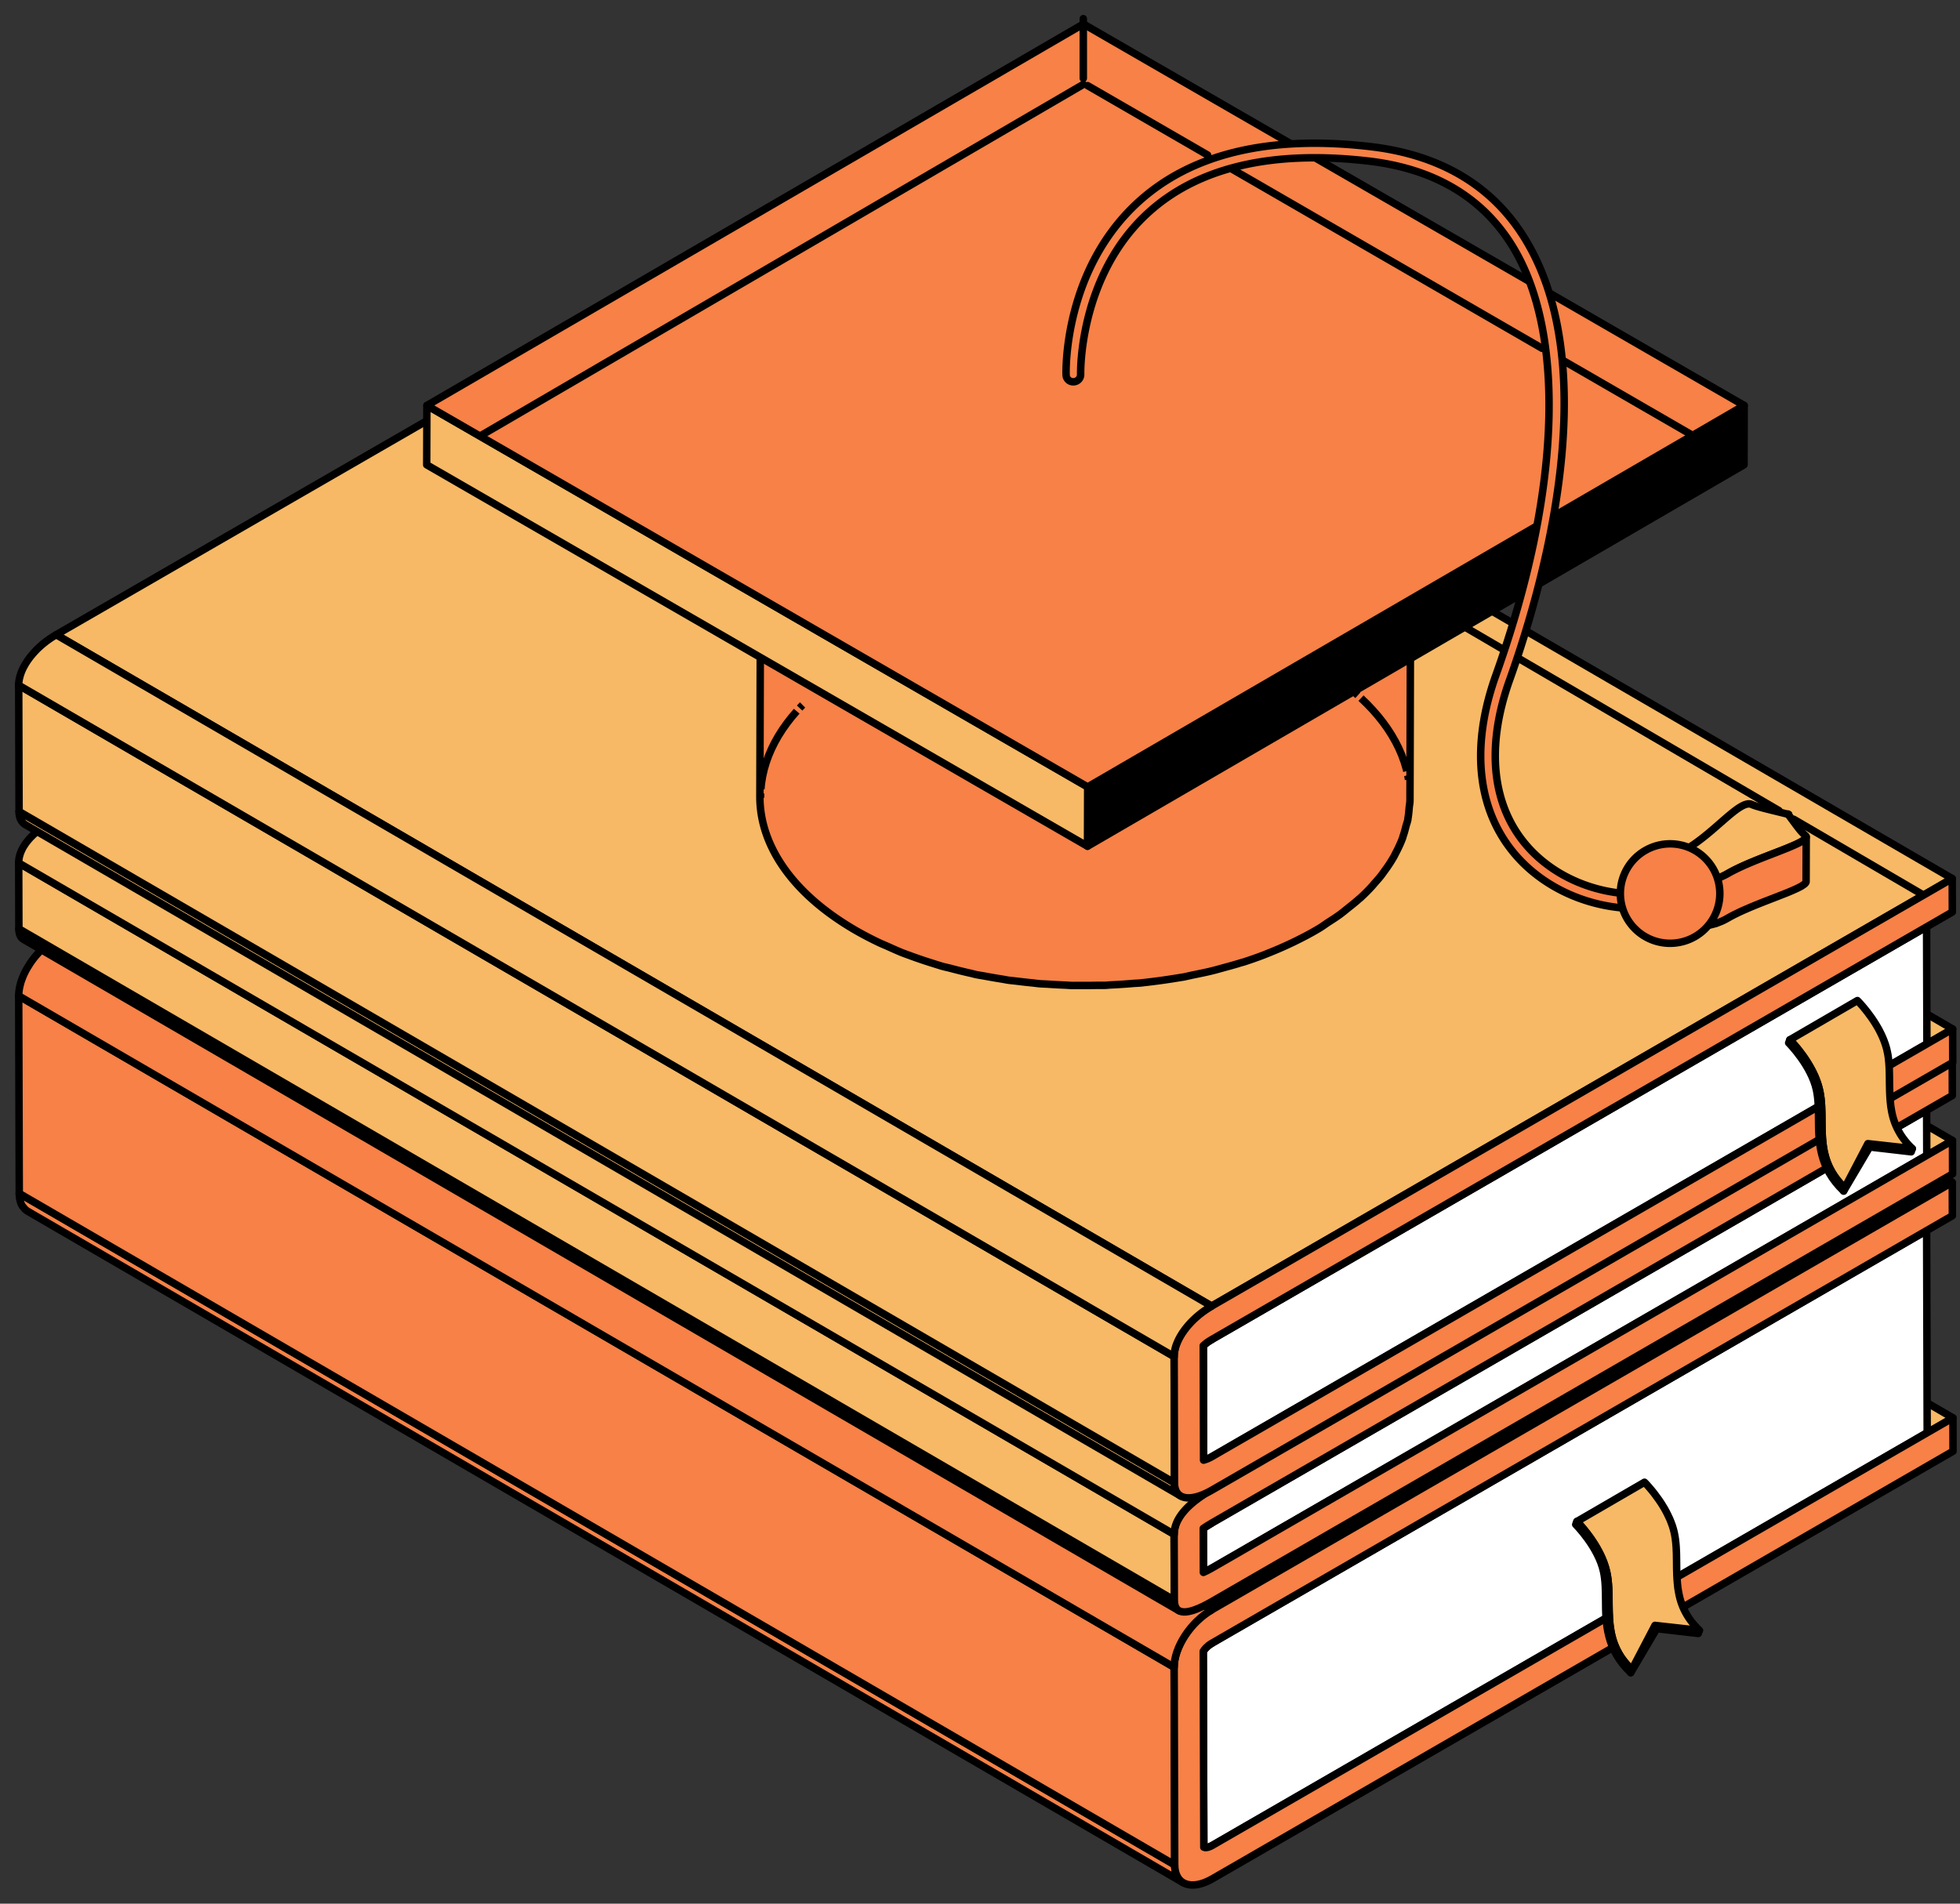 <svg xmlns="http://www.w3.org/2000/svg" width="105" height="102" fill="none" viewBox="0 0 105 102"><rect x="0" y="0" width="105" height="102" fill="#333333" stroke="none"/><path fill="#F7B965" stroke="#000" stroke-linecap="round" stroke-linejoin="round" stroke-miterlimit="10" stroke-width="0.4" d="M104.622 75.97 42.723 39.997l-1.381.797 61.901 35.973z"/><path fill="#F78146" stroke="#000" stroke-linecap="round" stroke-linejoin="round" stroke-miterlimit="10" stroke-width="0.4" d="m103.242 76.766-61.9-35.973-38.294 22.11 61.9 35.975z"/><path fill="#F78146" stroke="#000" stroke-linecap="round" stroke-linejoin="round" stroke-miterlimit="10" stroke-width="0.4" d="m64.947 98.878-61.9-35.974c-.253.145-.41.127-.458.1l61.9 35.973c.048.027.205.046.458-.1"/><mask id="a" width="63" height="37" x="2" y="62" maskUnits="userSpaceOnUse" style="mask-type:luminance"><path fill="#fff" d="m64.947 98.878-61.9-35.974c-.253.145-.41.127-.458.1l61.9 35.973c.048.027.205.046.458-.1"/></mask><g fill="#F78146" stroke="#000" stroke-linecap="round" stroke-linejoin="round" stroke-miterlimit="10" stroke-width="0.4" mask="url(#a)"><path d="m64.946 98.878-61.9-35.974-.03.018 61.9 35.974q.013-.009.03-.018"/><path d="m64.916 98.896-61.9-35.974-.04.02 61.9 35.973z"/><path d="m64.878 98.914-61.9-35.973-.038.017 61.9 35.973zm-.038.018L2.94 62.959l-.034.015 61.9 35.974.033-.016"/><path d="m64.806 98.946-61.9-35.973q-.02.006-.034.013l61.9 35.973zm-.035.014-61.9-35.974-.033.011 61.9 35.973zm-.032.011-61.9-35.973-.032.009 61.9 35.974z"/><path d="M64.706 98.98 2.805 63.006l-.03.008 61.899 35.973z"/><path d="m64.675 98.986-61.9-35.972-.032.003 61.9 35.975z"/><path d="m64.644 98.992-61.9-35.974-.03.003 61.9 35.973zm-.031.002L2.714 63.022l-.028.002 61.898 35.973zm-.03.003L2.684 63.024l-.028-.002 61.9 35.972c.008.001.02.001.027.003"/><path d="m64.557 98.994-61.9-35.972-.027-.004 61.899 35.974z"/><path d="M64.529 98.99 2.63 63.017l-.024-.006 61.9 35.974z"/><path d="M64.507 98.985 2.607 63.01l-.017-.007 61.9 35.973q.005.005.017.008"/></g><path fill="#F78146" stroke="#000" stroke-linecap="round" stroke-linejoin="round" stroke-miterlimit="10" stroke-width="0.4" d="M62.93 99.918q.001.17.031.316l.003.014q.03.143.087.262h.002c.022.048.054.086.082.127.07.096.15.18.25.239l-61.9-35.975a.8.8 0 0 1-.246-.236c-.01-.013-.023-.019-.033-.03a1 1 0 0 1-.092-.188 1 1 0 0 1-.044-.15l-.006-.026-.001-.008-.008-.038q-.006-.034-.01-.069a2 2 0 0 1-.012-.138q-.002-.033-.002-.069v-.004zm40.282-33.98-61.9-35.973-38.294 22.11 61.9 35.974zM64.46 88.478 2.56 52.504l.03 10.5 61.899 35.973z"/><path fill="#fff" stroke="#000" stroke-linecap="round" stroke-linejoin="round" stroke-miterlimit="10" stroke-width="0.4" d="M64.918 88.049c-.254.145-.41.342-.458.428l.03 10.5c.048.027.205.046.458-.1l38.294-22.111-.03-10.829z"/><path fill="#F78146" stroke="#000" stroke-linecap="round" stroke-linejoin="round" stroke-miterlimit="10" stroke-width="0.4" d="m64.918 88.05-61.9-35.974c-.253.145-.41.343-.456.428l61.9 35.973a1.3 1.3 0 0 1 .456-.427"/><mask id="b" width="63" height="37" x="2" y="52" maskUnits="userSpaceOnUse" style="mask-type:luminance"><path fill="#fff" d="m64.918 88.05-61.9-35.974c-.253.145-.41.343-.456.428l61.9 35.973a1.3 1.3 0 0 1 .456-.427"/></mask><g fill="#F78146" stroke="#000" stroke-linecap="round" stroke-linejoin="round" stroke-miterlimit="10" stroke-width="0.4" mask="url(#b)"><path d="m64.917 88.05-61.9-35.974-.011.005 61.9 35.974q.004-.003.011-.005"/><path d="M64.907 88.053 3.007 52.08l-.041.026 61.9 35.973q.02-.011.04-.026m-.04.027-61.9-35.973-.04.026 61.9 35.973q.02-.01.04-.026m-.042.026-61.9-35.973-.038.029 61.9 35.972zm-.038.029-61.9-35.973-.04.029 61.902 35.974z"/><path d="M64.748 88.163 2.848 52.19l-.037.03 61.9 35.974zm-.038.031L2.81 52.221l-.035.03 61.9 35.974zm-.035.031-61.9-35.973-.033.03 61.9 35.973q.014-.015.033-.03"/><path d="M64.642 88.255 2.742 52.28l-.03.03 61.9 35.974zm-.029.031-61.9-35.973q-.013.012-.026.027l61.9 35.973zm-.028.027L2.685 52.34l-.022.026 61.9 35.972zm-.023.027-61.9-35.973-.02.024L64.54 88.364z"/><path d="M64.54 88.363 2.642 52.391l-.019.023 61.9 35.973zm-.018.024-61.9-35.973-.017.023 61.9 35.973zm-.017.023L2.606 52.439l-.02.028 61.9 35.973q.007-.014.019-.028"/><path d="m64.485 88.438-61.9-35.973q-.011.015-.018.029l61.9 35.974q.006-.014.018-.03m-.02.031L2.566 52.494l-.005.01 61.9 35.973z"/></g><path fill="#F78146" stroke="#000" stroke-linecap="round" stroke-linejoin="round" stroke-miterlimit="10" stroke-width="0.4" d="M104.585 63.35 42.686 27.377 3.011 50.287l61.9 35.97zM62.902 89.332l-61.9-35.973.03 10.587 61.899 35.973z"/><path fill="#F78146" stroke="#000" stroke-linecap="round" stroke-linejoin="round" stroke-miterlimit="10" stroke-width="0.4" d="M64.911 86.258c-1.13.653-2.013 2.002-2.01 3.074l.03 10.587c.003 1.073.89 1.399 2.02.747l39.675-22.908-.004-1.787-1.38.795-38.294 22.111c-.253.146-.41.127-.458.1l-.03-10.5c.048-.086.204-.284.457-.429l38.294-22.111 1.38-.796-.005-1.791z"/><path fill="#F78146" stroke="#000" stroke-linecap="round" stroke-linejoin="round" stroke-miterlimit="10" stroke-width="0.4" d="m64.124 86.86-.007.007q-.177.172-.335.363-.005.005-.009.013-.15.181-.276.374l-.038.058c-.347.544-.56 1.133-.559 1.657L1.002 53.36l.001-.065q0-.035.004-.07l.005-.07.009-.07.01-.071q.005-.034.012-.067v-.007l.016-.075.018-.077.02-.078.021-.077q.012-.04.026-.079l.012-.034.002-.002.013-.039.029-.075q.013-.038.029-.076l.032-.075.035-.075.043-.09.046-.09q.04-.075.084-.148.046-.076.094-.15.015-.026.032-.051.01-.015.017-.03l.118-.166.086-.113q.03-.04.063-.078 0 0 0 0l.016-.018q.038-.047.08-.095l.083-.09.09-.095q.031-.033.064-.064.01-.007.015-.015l.017-.016q.049-.049.101-.095.051-.046.106-.09.052-.047.107-.088l.04-.03q.006-.004.01-.01l.059-.043q.051-.04.107-.077.054-.037.108-.071.053-.034.109-.066l.023-.013 61.9 35.972q-.21.12-.403.27l-.016.01q-.195.151-.37.324"/><path fill="#F7B965" stroke="#000" stroke-linecap="round" stroke-linejoin="round" stroke-miterlimit="10" stroke-width="0.4" d="m87.36 89.625 1.393-2.36 2.227.258.056-.167-2.38-.268-1.24 2.371z"/><path fill="#F7B965" stroke="#000" stroke-linecap="round" stroke-linejoin="round" stroke-miterlimit="10" stroke-width="0.4" d="M86.14 84.627a4 4 0 0 0-.065-.381 4 4 0 0 0-.149-.509l-.01-.03a5 5 0 0 0-.204-.465l-.02-.038a7 7 0 0 0-.225-.404l-.035-.055a7 7 0 0 0-.236-.354l-.074-.1c-.06-.082-.12-.164-.178-.234l-.04-.052a6 6 0 0 0-.193-.229l-.016-.02-.144-.157-.013-.013-.06-.064 3.619-2.102c.006.004.03.03.064.063l.01.01.14.156.022.026q.008.007.016.018c.053.06.113.132.175.208l.042.052.06.076.116.158c.025.035.05.066.075.102l.024.032q.085.123.174.257.018.032.04.066l.031.051c.02.036.045.071.066.109q.058.1.115.206.022.046.047.092l.018.037.031.065q.045.09.086.183.039.09.073.181l.014.039.01.026.043.116q.03.093.057.188.028.102.05.205v.004a4 4 0 0 1 .064.379q.034.275.043.555l.007.143q.005.263.008.537 0 .27.01.54.001.085.007.174.012.23.036.46l.016.153c.006.044.016.089.022.133a5 5 0 0 0 .079.384q.053.21.136.421l.007.02a3.6 3.6 0 0 0 .505.869l.017.021q.169.212.387.421l-2.38-.266-1.24 2.37-.055-.055a5 5 0 0 1-.222-.234q-.056-.066-.109-.133l-.017-.02-.014-.016a3 3 0 0 1-.267-.395l-.01-.017-.007-.014-.05-.088q-.033-.06-.062-.121-.03-.062-.057-.127l-.046-.112-.011-.025a4 4 0 0 1-.111-.338l-.014-.057-.015-.06-.03-.12c-.014-.069-.022-.136-.033-.204l-.024-.135-.006-.042c-.005-.035-.005-.07-.01-.104a8 8 0 0 1-.036-.469l-.007-.168a25 25 0 0 1-.01-.543 17 17 0 0 0-.014-.68 7 7 0 0 0-.044-.556"/><path fill="#F7B965" stroke="#000" stroke-linecap="round" stroke-linejoin="round" stroke-miterlimit="10" stroke-width="0.4" d="m84.477 81.522-.063.163c.014.012 1.205 1.209 1.488 2.519.106.496.108 1.01.113 1.557.006 1.215.019 2.6 1.345 3.863l.056-.166c-1.202-1.142-1.212-2.391-1.221-3.596-.001-.56-.007-1.088-.12-1.616-.305-1.427-1.546-2.672-1.598-2.724m20.121-20.412-61.9-35.973-1.376.794 61.899 35.975z"/><path fill="#F78146" stroke="#000" stroke-linecap="round" stroke-linejoin="round" stroke-miterlimit="10" stroke-width="0.4" d="m103.221 61.906-61.9-35.974L3.023 48.045l61.9 35.973zM64.922 84.019l-61.9-35.974c-.178.103-.334.18-.455.233l61.9 35.972q.183-.077.455-.231"/><mask id="c" width="63" height="37" x="2" y="48" maskUnits="userSpaceOnUse" style="mask-type:luminance"><path fill="#fff" d="m64.922 84.019-61.9-35.974c-.178.103-.334.18-.455.233l61.9 35.972q.183-.077.455-.231"/></mask><g fill="#F78146" stroke="#000" stroke-linecap="round" stroke-linejoin="round" stroke-miterlimit="10" stroke-width="0.4" mask="url(#c)"><path d="m64.922 84.019-61.9-35.974q-.07.038-.133.076l61.9 35.973z"/><path d="M64.79 84.094 2.888 48.121l-.162.084 61.9 35.974.162-.085"/><path d="m64.626 84.178-61.9-35.975q-.075.04-.143.067l61.9 35.974q.066-.028.143-.066m-.143.067-61.9-35.973-.016.007 61.9 35.972q.01-.002.016-.006"/></g><path fill="#F7B965" stroke="#000" stroke-linecap="round" stroke-linejoin="round" stroke-miterlimit="10" stroke-width="0.4" d="m1.254 50.327 61.9 35.972q-.24-.138-.243-.562l-61.9-35.973q0 .423.243.563"/><mask id="d" width="63" height="38" x="1" y="49" maskUnits="userSpaceOnUse" style="mask-type:luminance"><path fill="#fff" d="m1.254 50.327 61.9 35.972q-.24-.138-.243-.562l-61.9-35.973q0 .423.243.563"/></mask><g mask="url(#d)"><path fill="#F7B965" stroke="#000" stroke-linecap="round" stroke-linejoin="round" stroke-miterlimit="10" stroke-width="0.4" d="M62.911 85.74v.052l.003.049.006.047.007.044.009.044q.004.023.012.045l.015.043.018.05q.016.028.033.053a.4.4 0 0 0 .14.135L1.255 50.33a.4.4 0 0 1-.173-.19.3.3 0 0 1-.019-.049l-.016-.043q-.005-.023-.012-.044l-.009-.045-.006-.044-.005-.048-.003-.048-.001-.05v-.003z"/></g><path fill="#F78146" stroke="#000" stroke-linecap="round" stroke-linejoin="round" stroke-miterlimit="10" stroke-width="0.4" d="m103.213 59.493-61.9-35.973L3.018 45.632l61.898 35.974z"/><path fill="#fff" stroke="#000" stroke-linecap="round" stroke-linejoin="round" stroke-miterlimit="10" stroke-width="0.4" d="M64.914 81.605a6 6 0 0 0-.453.288l.006 2.358q.183-.08.455-.232l38.298-22.113-.008-2.414z"/><path fill="#F78146" stroke="#000" stroke-linecap="round" stroke-linejoin="round" stroke-miterlimit="10" stroke-width="0.4" d="M64.914 81.606 3.016 45.633c-.18.103-.335.202-.454.288l61.9 35.973c.12-.086.275-.183.452-.288"/><mask id="e" width="63" height="37" x="2" y="45" maskUnits="userSpaceOnUse" style="mask-type:luminance"><path fill="#fff" d="M64.914 81.606 3.016 45.633c-.18.103-.335.202-.454.288l61.9 35.973c.12-.086.275-.183.452-.288"/></mask><g fill="#F78146" stroke="#000" stroke-linecap="round" stroke-linejoin="round" stroke-miterlimit="10" stroke-width="0.4" mask="url(#e)"><path d="M64.914 81.606 3.016 45.633l-.054.03L64.86 81.639z"/><path d="M64.86 81.638 2.963 45.664q-.106.063-.197.121L64.663 81.76q.093-.06.198-.121"/><path d="M64.663 81.759 2.765 45.785l-.147.096 61.9 35.975z"/><path d="m64.518 81.855-61.9-35.974-.056.04L64.46 81.895z"/></g><path fill="#F78146" stroke="#000" stroke-linecap="round" stroke-linejoin="round" stroke-miterlimit="10" stroke-width="0.4" d="M64.461 81.894 2.563 45.92l.004 2.358 61.9 35.973zm40.123-24.988L42.686 20.934 3.011 43.84l61.898 35.973z"/><path fill="#F7B965" stroke="#000" stroke-linecap="round" stroke-linejoin="round" stroke-miterlimit="10" stroke-width="0.4" d="M62.9 82.211 1.002 46.238l.01 3.528 61.9 35.974z"/><path fill="#F78146" stroke="#000" stroke-linecap="round" stroke-linejoin="round" stroke-miterlimit="10" stroke-width="0.4" d="M64.91 79.814c-1.334.771-2.011 1.578-2.01 2.396l.011 3.529c.001.818.682.84 2.016.07l39.675-22.908-.005-1.79-1.377.795L64.922 84.02q-.272.154-.455.232l-.006-2.358c.12-.086.275-.183.454-.288l38.297-22.113 1.377-.794-.004-1.792z"/><path fill="#F7B965" stroke="#000" stroke-linecap="round" stroke-linejoin="round" stroke-miterlimit="10" stroke-width="0.4" d="m1.004 46.141.004-.048.005-.046L1.02 46l.007-.044.01-.045q.004-.022.011-.043l.011-.042.013-.043.013-.042.015-.04.014-.039.014-.036h.003v-.002q.007-.02.017-.04l.017-.04.02-.038.03-.061.035-.062.033-.052.012-.018.039-.061q.028-.046.061-.088l.053-.07.06-.073v0q.024-.03.05-.057.028-.035.057-.066.037-.04.077-.078l.083-.083q.047-.045.098-.09l.115-.101.135-.11q.077-.06.158-.12.089-.066.184-.131l.059-.038.053-.035c.037-.024.07-.048.108-.071q.125-.08.262-.16l.067-.04 61.899 35.974a8 8 0 0 0-.431.267l-.061.04q-.85.573-1.226 1.163l-.014.024a1.8 1.8 0 0 0-.246.594v.006q-.032.15-.033.302L1.003 46.24v-.047zm103.603 8.994-61.9-35.973-1.378.796 61.9 35.973z"/><path fill="#F78146" stroke="#000" stroke-linecap="round" stroke-linejoin="round" stroke-miterlimit="10" stroke-width="0.4" d="m103.228 55.932-61.9-35.973L3.032 42.07l61.901 35.974z"/><path fill="#F78146" stroke="#000" stroke-linecap="round" stroke-linejoin="round" stroke-miterlimit="10" stroke-width="0.4" d="m64.933 78.042-61.9-35.974a1.8 1.8 0 0 1-.454.195l61.899 35.973c.098-.025.25-.076.455-.194"/><mask id="f" width="63" height="37" x="2" y="42" maskUnits="userSpaceOnUse" style="mask-type:luminance"><path fill="#fff" d="m64.933 78.042-61.9-35.974a1.8 1.8 0 0 1-.454.195l61.899 35.973c.098-.025.25-.076.455-.194"/></mask><g fill="#F78146" stroke="#000" stroke-linecap="round" stroke-linejoin="round" stroke-miterlimit="10" stroke-width="0.4" mask="url(#f)"><path d="m64.933 78.042-61.9-35.974-.062.035L64.87 78.077zm-.064.035L2.97 42.104q-.039.022-.076.04l61.898 35.972q.04-.017.077-.039"/><path d="M64.793 78.116 2.894 42.145l-.07.031 61.9 35.974q.034-.014.07-.034m-.071.035-61.9-35.973q-.036.014-.067.029L64.657 78.18q.03-.015.066-.029"/><path d="M64.657 78.178 2.756 42.205l-.063.024 61.9 35.972z"/><path d="m64.595 78.2-61.9-35.972q-.03.011-.06.019l61.901 35.974zm-.059.022-61.9-35.974-.056.017 61.9 35.972z"/><path d="M64.48 78.237 2.58 42.264h-.002l61.9 35.973z"/></g><path fill="#F7B965" stroke="#000" stroke-linecap="round" stroke-linejoin="round" stroke-miterlimit="10" stroke-width="0.4" d="M62.92 79.452q0 .128.022.236v.006q.024.106.066.193v.002q.029.053.065.096a.6.6 0 0 0 .181.171l-61.9-35.972a.6.6 0 0 1-.184-.177c-.005-.008-.015-.01-.02-.02l-.041-.071-.002-.002c-.01-.02-.016-.04-.026-.062q-.01-.027-.018-.055l-.014-.056-.004-.02-.003-.007-.004-.023-.008-.052-.005-.052-.003-.05-.001-.054v-.002zm40.29-29.791-61.9-35.973L3.017 35.8l61.898 35.973z"/><path fill="#fff" stroke="#000" stroke-linecap="round" stroke-linejoin="round" stroke-miterlimit="10" stroke-width="0.4" d="M64.915 71.773a2.4 2.4 0 0 0-.454.329l.017 6.134c.098-.025.25-.076.455-.195l38.295-22.111-.018-6.27z"/><path fill="#F78146" stroke="#000" stroke-linecap="round" stroke-linejoin="round" stroke-miterlimit="10" stroke-width="0.4" d="M64.915 71.772 3.015 35.8a2.5 2.5 0 0 0-.453.33L64.46 72.102c.098-.091.25-.213.454-.33"/><mask id="g" width="63" height="38" x="2" y="35" maskUnits="userSpaceOnUse" style="mask-type:luminance"><path fill="#fff" d="M64.915 71.772 3.015 35.8a2.5 2.5 0 0 0-.453.33L64.46 72.102c.098-.091.25-.213.454-.33"/></mask><g fill="#F78146" stroke="#000" stroke-linecap="round" stroke-linejoin="round" stroke-miterlimit="10" stroke-width="0.4" mask="url(#g)"><path d="M64.915 71.772 3.015 35.8l-.02.012 61.899 35.972.02-.01"/><path d="M64.895 71.783 2.995 35.81l-.086.054 61.9 35.973zm-.087.054-61.9-35.972-.08.05 61.9 35.975z"/><path d="M64.73 71.89 2.83 35.916q-.038.025-.071.052l61.9 35.972zm-.072.052-61.9-35.973-.064.048 61.9 35.974z"/><path d="m64.593 71.99-61.9-35.974-.057.046 61.9 35.974z"/><path d="M64.537 72.036 2.636 36.063l-.048.041 61.899 35.974q.023-.021.05-.042"/><path d="M64.487 72.078 2.588 36.103l-.026.026 61.9 35.973z"/></g><path fill="#F78146" stroke="#000" stroke-linecap="round" stroke-linejoin="round" stroke-miterlimit="10" stroke-width="0.4" d="M64.46 72.104 2.562 36.13l.017 6.133 61.9 35.973z"/><path fill="#F7B965" stroke="#000" stroke-linecap="round" stroke-linejoin="round" stroke-miterlimit="10" stroke-width="0.4" d="M104.583 47.074 42.685 11.102 3.01 34.009l61.9 35.973zM62.902 72.687l-61.9-35.972.02 6.766L62.92 79.454z"/><path fill="#F78146" stroke="#000" stroke-linecap="round" stroke-linejoin="round" stroke-miterlimit="10" stroke-width="0.4" d="M64.909 69.982c-1.186.685-2.01 1.797-2.008 2.704l.018 6.767c.003.909.832 1.066 2.018.381l39.674-22.908-.005-1.79-1.379.795-38.295 22.112a1.8 1.8 0 0 1-.455.194l-.017-6.133c.098-.093.25-.214.454-.33l38.295-22.111 1.38-.797-.006-1.792z"/><path fill="#F7B965" stroke="#000" stroke-linecap="round" stroke-linejoin="round" stroke-miterlimit="10" stroke-width="0.4" d="M63.227 71.608q-.005.006-.008.014a3 3 0 0 0-.171.355l-.002.002a2 2 0 0 0-.108.358v.005a1.6 1.6 0 0 0-.037.346L1 36.715l.002-.049.002-.053.004-.052q0-.026.006-.052l.008-.053q.003-.026.01-.054.002-.018.006-.034l.001-.002.002-.018.015-.055.014-.057.017-.056.018-.055.017-.055.022-.054.001-.004.004-.009.017-.043.023-.054.024-.056.034-.066q.014-.033.034-.066l.038-.068.008-.015.022-.04q.055-.09.115-.183l.093-.13.069-.091.073-.089.074-.086.08-.09.09-.093a2 2 0 0 1 .099-.099l.112-.103.034-.031.015-.013.07-.061q.063-.053.129-.103.064-.053.134-.103.022-.014.043-.032l.01-.006q.046-.031.087-.062.072-.05.147-.096l.152-.095.035-.02 61.9 35.974a5 5 0 0 0-.416.268l-.018.013a5 5 0 0 0-.384.306 4.6 4.6 0 0 0-.632.683 4 4 0 0 0-.233.355m35.54-7.79 1.394-2.361 2.225.258.057-.168-2.38-.266-1.24 2.37z"/><path fill="#F7B965" stroke="#000" stroke-linecap="round" stroke-linejoin="round" stroke-miterlimit="10" stroke-width="0.4" d="M97.546 58.82a4 4 0 0 0-.065-.383 4 4 0 0 0-.159-.537 4 4 0 0 0-.204-.465l-.019-.04a7 7 0 0 0-.226-.404l-.035-.054a7 7 0 0 0-.235-.355l-.075-.1q-.09-.124-.177-.234l-.041-.051a6 6 0 0 0-.21-.249c-.055-.064-.108-.119-.143-.157l-.014-.015-.06-.062 3.62-2.103.062.063.011.012a6 6 0 0 1 .162.18l.018.019q.078.09.173.209.02.023.041.051l.061.076c.037.047.078.104.116.158l.076.1.024.034c.057.08.115.168.172.256l.041.065.032.052.065.109c.039.065.078.136.117.205l.045.093.019.037.032.064q.044.09.084.184.04.09.074.18l.014.038a.1.1 0 0 1 .01.028l.042.114q.03.093.058.19.028.1.049.204v.005a3 3 0 0 1 .063.366q.002.005.002.011c.023.183.035.368.044.555l.004.143q.008.264.008.536.004.27.011.54l.008.175q.01.229.036.46l.016.152q.01.067.022.133a4 4 0 0 0 .077.384q.055.21.136.421l.009.02q.085.214.207.428l.007.014q.122.215.291.428l.015.02q.17.214.387.42l-2.379-.265-1.24 2.37-.055-.054a4 4 0 0 1-.222-.235q-.057-.066-.109-.132-.009-.01-.016-.021l-.014-.017q-.056-.072-.107-.142-.045-.066-.086-.13l-.075-.122-.01-.018-.007-.013-.051-.089-.06-.122a2 2 0 0 1-.058-.125l-.038-.093-.009-.02-.01-.026-.055-.153a4 4 0 0 1-.056-.185l-.014-.057-.014-.059-.031-.12q-.02-.101-.033-.204-.014-.068-.023-.134l-.007-.042c-.006-.035-.006-.07-.009-.105a6 6 0 0 1-.044-.636 19 19 0 0 1-.01-.542 17 17 0 0 0-.014-.68 6 6 0 0 0-.042-.553"/><path fill="#F7B965" stroke="#000" stroke-linecap="round" stroke-linejoin="round" stroke-miterlimit="10" stroke-width="0.4" d="m95.885 55.715-.064.164c.014.01 1.205 1.209 1.487 2.518.106.496.109 1.01.114 1.557.006 1.215.018 2.602 1.345 3.864l.056-.167c-1.201-1.143-1.211-2.391-1.22-3.595-.002-.56-.008-1.087-.122-1.618-.304-1.425-1.546-2.671-1.596-2.723"/><path fill="#F78146" stroke="#000" stroke-linecap="round" stroke-linejoin="round" stroke-miterlimit="10" stroke-width="0.4" d="M75.548 24.207c-.016.185-.029.371-.064.556-.027.147-.071.294-.11.44-.046.177-.088.353-.152.527a7 7 0 0 1-.322.764q-.031.064-.066.13a8 8 0 0 1-.49.81c-.025.037-.055.075-.081.112a9 9 0 0 1-.578.722l-.11.13c-.225.245-.473.484-.734.72-.166.149-.351.293-.534.44-.16.13-.318.262-.493.389-.193.141-.407.276-.615.411-.223.145-.433.292-.67.43a17 17 0 0 1-1.496.768q-.544.254-1.118.477l-.143.06a23 23 0 0 1-2.144.683c-.23.061-.454.129-.686.184-.325.079-.657.145-.99.212-.208.042-.414.09-.626.127q-.98.173-1.983.276c-.209.022-.42.035-.629.052q-.58.051-1.166.078-.382.016-.763.022-.473.008-.943.004a31 31 0 0 1-3.355-.232 29 29 0 0 1-2.427-.418 24 24 0 0 1-1.076-.263c-.236-.062-.475-.12-.706-.19q-.178-.052-.354-.109a24 24 0 0 1-1.067-.364l-.3-.11a21 21 0 0 1-.941-.4c-.144-.064-.291-.121-.431-.188a18 18 0 0 1-1.28-.667c-3.435-1.983-5.151-4.586-5.143-7.184q-.028 9.533-.054 19.067c-.008 2.599 1.708 5.201 5.142 7.185q.62.355 1.283.668c.135.063.276.118.413.18.269.12.537.244.816.355l.145.053c.095.037.192.069.287.105q.528.195 1.074.366l.363.114c.082.024.163.052.245.075.147.043.301.071.448.11q.531.143 1.075.264c.1.022.194.052.293.072.146.03.295.05.441.077q.454.085.914.159c.125.018.246.046.372.064.137.02.276.03.413.047q.426.053.854.096c.143.014.284.035.427.048.133.01.267.012.4.02q.434.03.867.048c.149.004.298.02.447.023.119.003.237-.003.355-.001q.479.004.957-.005c.157-.003.314.002.472-.002.094-.003.186-.015.278-.02q.596-.027 1.184-.078c.157-.013.314-.016.47-.031.077-.008.15-.02.226-.027l.346-.041q.614-.075 1.22-.173l.283-.046.146-.022c.19-.035.375-.082.565-.121.321-.066.642-.129.959-.206.228-.055.453-.12.678-.182.305-.082.606-.165.903-.258.063-.02.129-.034.19-.054q.538-.175 1.056-.373l.149-.061a21 21 0 0 0 1.434-.625c.402-.196.797-.398 1.175-.618q.109-.063.212-.125c.163-.098.3-.202.452-.303.213-.138.428-.273.625-.416.17-.124.325-.255.485-.383.184-.147.37-.292.537-.444.034-.03.074-.058.108-.089q.334-.309.625-.63l.118-.139c.114-.13.233-.26.337-.392.083-.105.155-.212.233-.318l.085-.117q.21-.299.384-.605c.038-.069.07-.136.105-.205l.066-.127c.109-.219.21-.438.292-.659.014-.034.018-.071.03-.107.063-.175.107-.353.153-.53.03-.115.076-.228.099-.344.006-.03.004-.062.01-.092.034-.186.048-.372.064-.559.01-.116.037-.232.04-.349l.002-.152q.026-9.534.055-19.068c.001.166-.026.334-.042.502"/><path fill="#F78146" stroke="#000" stroke-linecap="round" stroke-linejoin="round" stroke-miterlimit="10" stroke-width="0.4" d="M70.453 16.526c6.819 3.937 6.855 10.324.074 14.263-6.776 3.938-17.801 3.938-24.62 0-6.825-3.94-6.862-10.326-.086-14.263 6.78-3.94 17.805-3.941 24.632 0"/><path fill="#000" stroke="#000" stroke-linecap="round" stroke-linejoin="round" stroke-miterlimit="10" stroke-width="0.4" d="m93.438 21.727-.008 3.177-35.17 20.438.01-3.177z"/><path fill="#F7B965" stroke="#000" stroke-linecap="round" stroke-linejoin="round" stroke-miterlimit="10" stroke-width="0.4" d="m58.269 42.165-.009 3.177-35.4-20.437.01-3.178z"/><path fill="#F78146" stroke="#000" stroke-linecap="round" stroke-linejoin="round" stroke-miterlimit="10" stroke-width="0.4" d="M93.437 21.725 58.268 42.164 22.87 21.725 58.04 1.287z"/><path fill="#F78146" stroke="#000" stroke-linecap="round" stroke-linejoin="round" stroke-miterlimit="10" stroke-width="0.4" d="M87.706 48.683c-2.38 0-4.747-.96-6.334-2.67-2.21-2.383-2.65-5.874-1.237-9.833 3.469-9.711 3.79-18.323.862-23.034-1.612-2.593-4.197-4.112-7.685-4.517-5.177-.599-9.158.34-11.83 2.794-3.7 3.396-3.591 8.58-3.59 8.632a.39.39 0 0 1-.378.402.38.38 0 0 1-.402-.379c-.007-.227-.119-5.595 3.842-9.23 2.846-2.613 7.036-3.62 12.447-2.994 3.736.432 6.514 2.074 8.258 4.88 4.402 7.079.914 18.938-.79 23.708-1.31 3.671-.928 6.881 1.075 9.04 1.9 2.048 5.04 2.91 7.812 2.148a.39.39 0 1 1 .207.752 8.5 8.5 0 0 1-2.257.301m8.114-5.044-.007 2.393-.017.012.005-2.394z"/><path fill="#F7B965" stroke="#000" stroke-linecap="round" stroke-linejoin="round" stroke-miterlimit="10" stroke-width="0.4" d="m95.821 43.639-.019.01c.346.45.663.93.908 1.11.482.362-2.591 1.14-4.146 2.044-1.074.623-1.816.387-2.173.18a2 2 0 0 1-.171-.116 2 2 0 0 1-.203-.099c-.357-.206-.768-.636.305-1.26 1.555-.903 2.89-2.686 3.516-2.406.31.14 1.14.323 1.92.52l.017-.01.012.02z"/><path fill="#F78146" stroke="#000" stroke-linecap="round" stroke-linejoin="round" stroke-miterlimit="10" stroke-width="0.4" d="m96.73 44.918-.003.006a.5.5 0 0 1-.068.063q-.046.038-.115.081l-.032.02a4 4 0 0 1-.347.175c-.391.178-.937.384-1.514.607l-.477.188-.065.027q-.226.092-.448.186l-.107.047a13 13 0 0 0-.553.256 8 8 0 0 0-.436.23 4 4 0 0 1-.36.18q-.056.024-.11.043a3 3 0 0 1-.223.079q-.075.022-.146.037-.103.024-.199.04-.024.001-.047.006a2 2 0 0 1-.544-.011 2 2 0 0 1-.194-.046q-.024-.006-.05-.017a1.6 1.6 0 0 1-.471-.247 2 2 0 0 1-.203-.1c-.184-.107-.385-.273-.384-.497l-.008 2.394c0 .223.2.39.385.497.075.043.145.076.201.099.042.032.1.074.173.117q.082.047.192.091l.019.01.076.025.066.023q.006 0 .012.004a2 2 0 0 0 .185.041l.02.003.026.005q.051.007.105.01.05.006.106.006h.114q.063-.001.13-.009l.036-.005.05-.007.086-.013c.033-.006.07-.018.104-.026q.078-.017.16-.041l.052-.013c.05-.017.105-.041.157-.061l.114-.044q.176-.074.364-.183a8 8 0 0 1 .524-.274q.226-.11.465-.212l.103-.045q.227-.098.46-.192l.053-.021q.248-.1.494-.195c.394-.153.772-.298 1.099-.43l.014-.005a14 14 0 0 0 .442-.192c.112-.052.212-.102.291-.148l.011-.005c.01-.006.015-.012.025-.019a1 1 0 0 0 .112-.077q.012-.007.023-.016l.04-.042.004-.006.005-.005q.007-.006.01-.016a.1.1 0 0 0 .015-.025l.004-.016.002-.015.007-2.394v-.002a.15.15 0 0 1-.032.076"/><path fill="#F78146" stroke="#000" stroke-linecap="round" stroke-linejoin="round" stroke-miterlimit="10" stroke-width="0.4" d="M92.134 47.878a2.664 2.664 0 1 1-5.329 0 2.664 2.664 0 0 1 5.329 0"/><path stroke="#000" stroke-linecap="round" stroke-linejoin="round" stroke-miterlimit="10" stroke-width="0.4" d="m80.566 34.819-2.125-1.243m16.863 9.858L81.394 35.3m21.602 12.632-6.9-4.034M64.692 8.305l-6.427-3.717m24.343 14.074L65.94 9.025m24.659 14.259-6.777-3.919M25.843 23.29 58.032 4.524m.002-.324V1"/><path stroke="#000" stroke-dasharray="0.23 0.23 4.68 0.23 0.23 4.68" stroke-linejoin="round" stroke-miterlimit="10" stroke-width="0.4" d="M72.57 37.102c1.875 1.61 2.97 3.55 2.97 5.64m-34.799 0c0-2.06 1.064-3.975 2.891-5.572"/></svg>